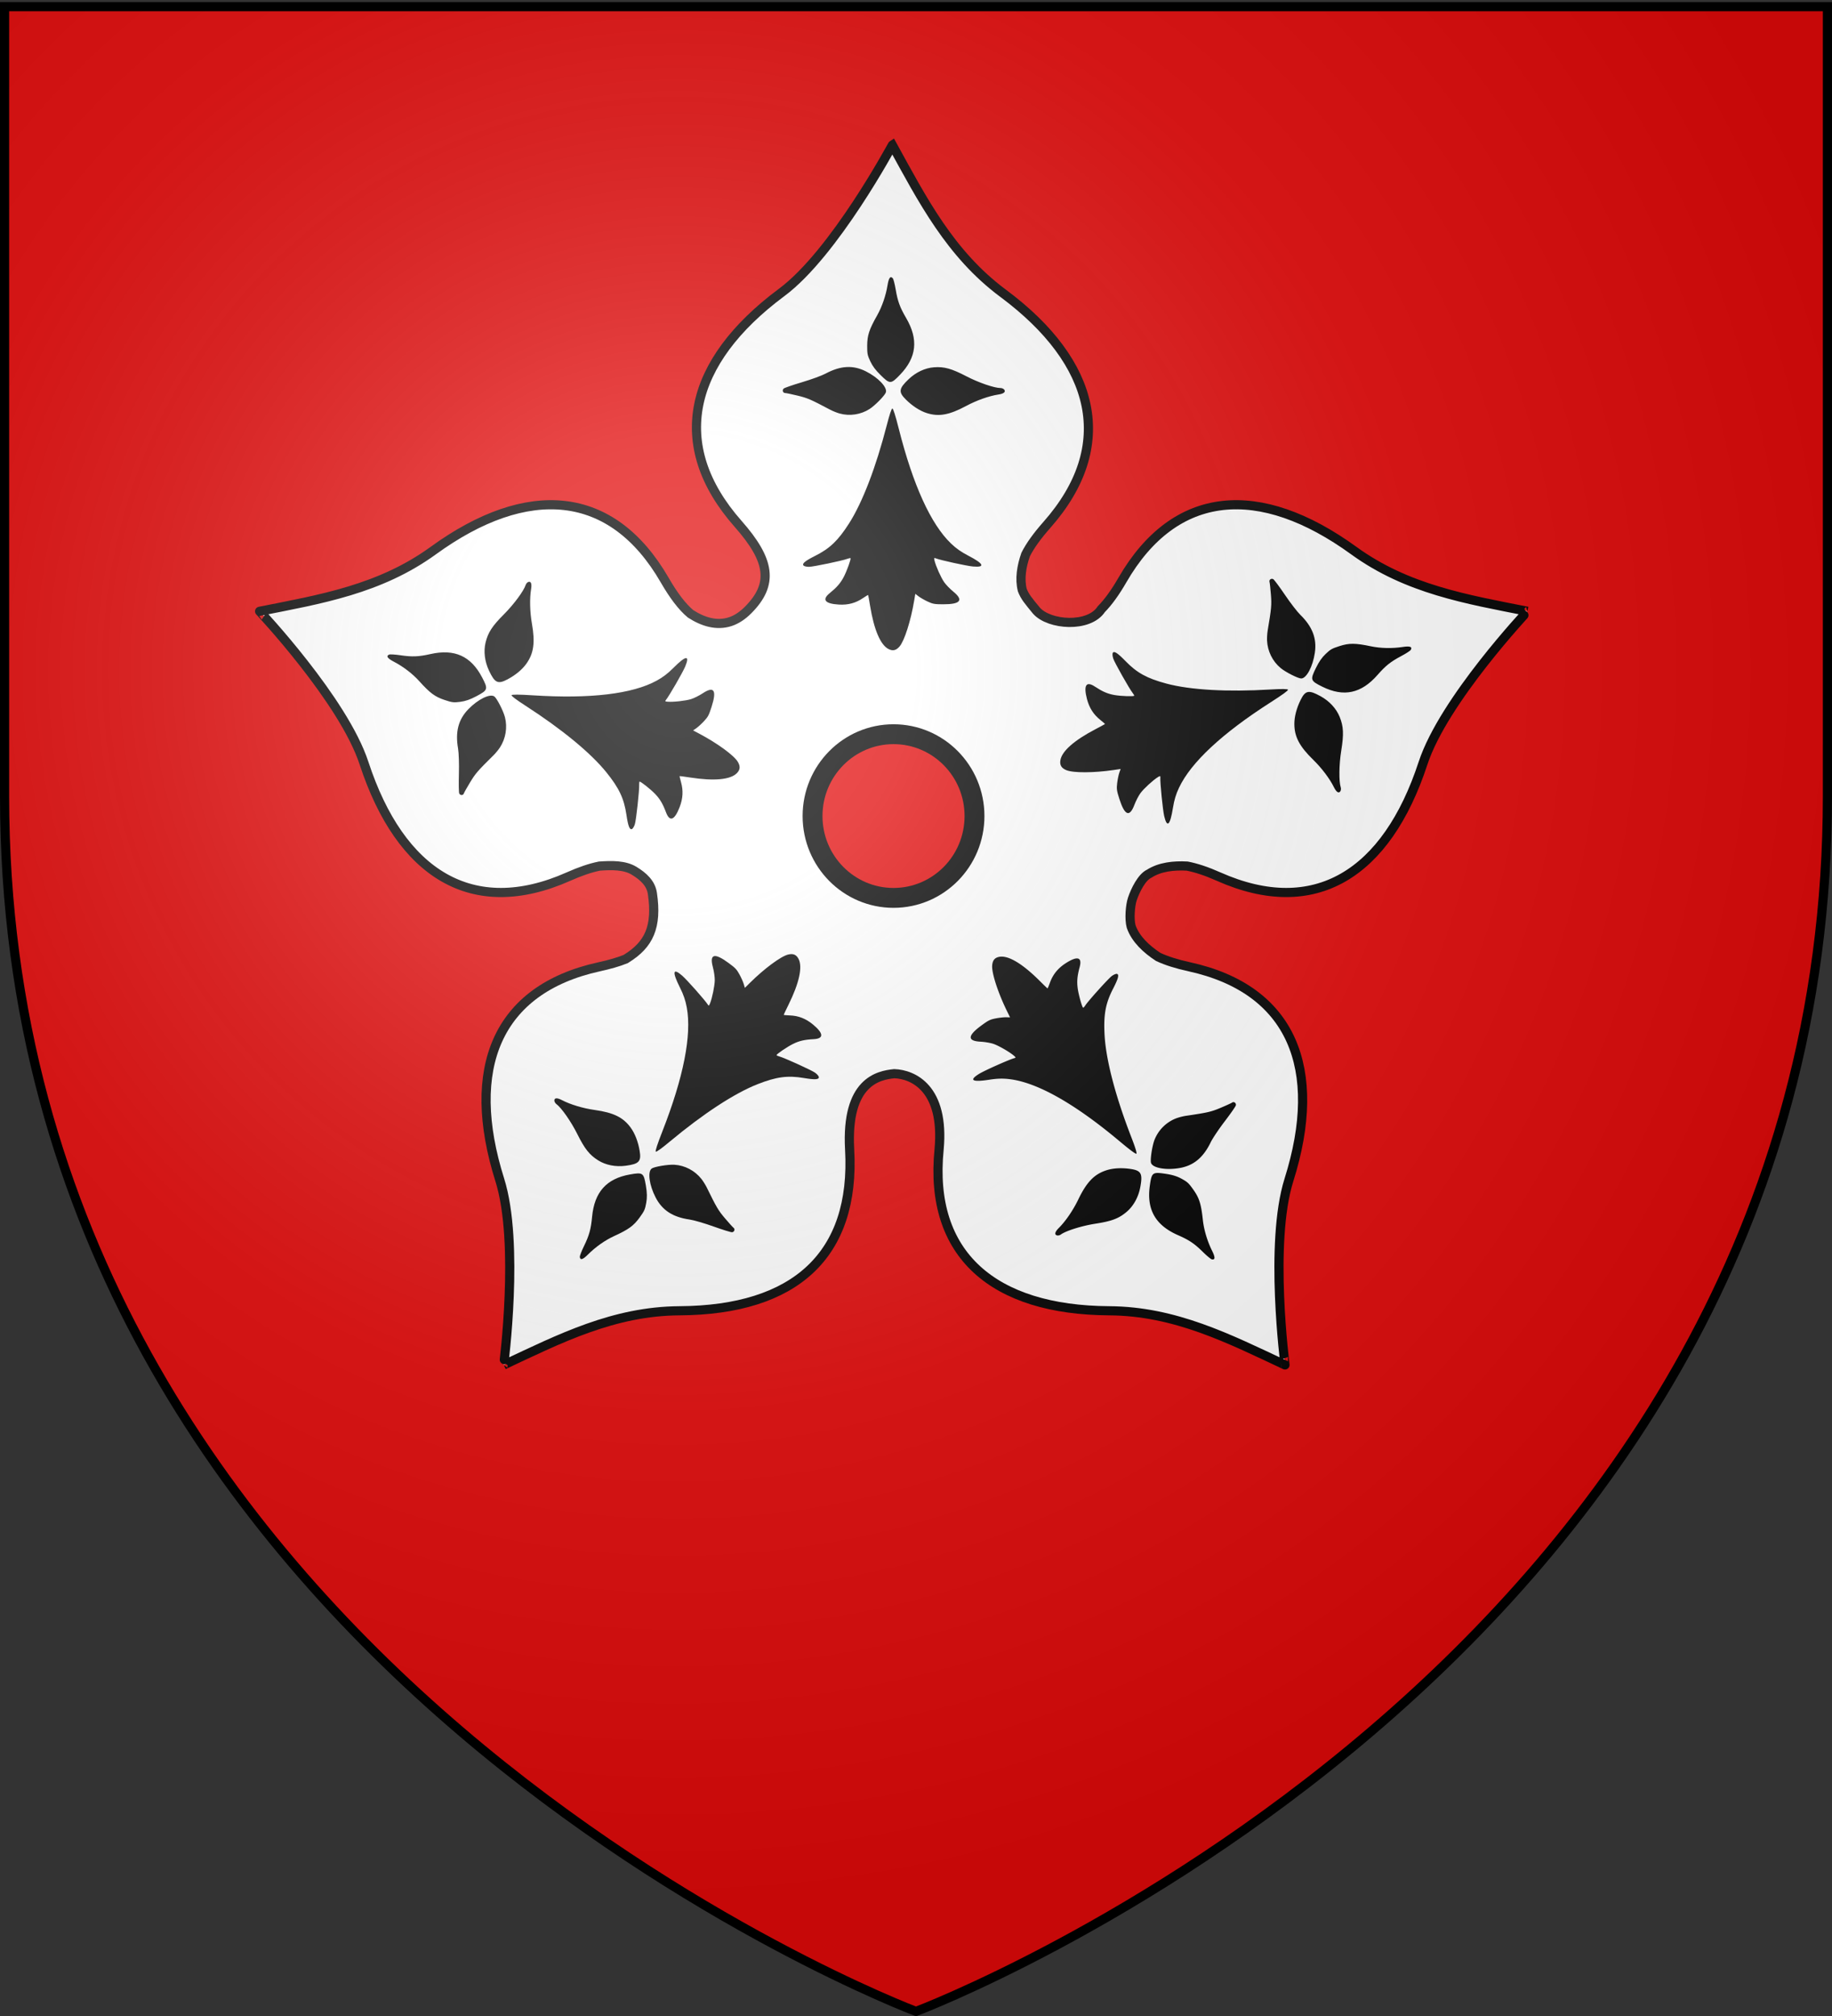 <svg xmlns="http://www.w3.org/2000/svg" xmlns:xlink="http://www.w3.org/1999/xlink" height="660" width="600" version="1.0"><rect width="100%" height="100%" fill="#333333" stroke="none"/><defs><radialGradient xlink:href="#a" id="b" gradientUnits="userSpaceOnUse" gradientTransform="matrix(1.353 0 0 1.349 -77.63 -85.747)" cx="221.445" cy="226.331" fx="221.445" fy="226.331" r="300"/><linearGradient id="a"><stop style="stop-color:white;stop-opacity:.314" offset="0"/><stop offset=".19" style="stop-color:white;stop-opacity:.251"/><stop style="stop-color:#6b6b6b;stop-opacity:.125" offset=".6"/><stop style="stop-color:black;stop-opacity:.125" offset="1"/></linearGradient></defs><g style="display:inline"><path style="fill:#e20909;fill-opacity:1;fill-rule:evenodd;stroke:none;stroke-width:1px;stroke-linecap:butt;stroke-linejoin:miter;stroke-opacity:1" d="M300 658.5s298.5-112.32 298.5-397.772V2.176H1.5v258.552C1.5 546.18 300 658.5 300 658.5z"/></g><path d="M292.262 47.51c0-.098-18.91 35.337-36.259 48.227-30.522 22.678-37.105 49.898-14.272 75.757 10.594 11.998 11.678 19.732 3.346 28.15-1.93 1.951-3.894 3.204-5.872 3.864-4.464 1.489-8.981.067-13.043-2.553-2.817-2.372-5.573-6.027-8.467-11.039-17.285-29.932-45.019-31.982-75.797-9.66-17.494 12.689-37.014 15.939-56.881 19.871-.092-.029 27.439 29.09 34.21 49.746 11.915 36.338 35.524 51.07 66.92 37.12 3.854-1.713 7.208-2.86 10.175-3.45 3.981-.28 8.243-.364 11.335 1.518 3.139 1.91 5.523 4.136 6.01 7.451 1.601 10.916-1.111 16.727-8.536 21.32-.07.043-.136.095-.205.138-2.45.991-5.358 1.81-8.74 2.552-33.516 7.36-44.005 33.28-32.505 69.755 6.537 20.732 1.24 60.656 1.298 60.578 18.36-8.618 36.03-17.607 57.564-17.732 37.886-.22 57.657-18.233 55.721-52.782-1.249-22.287 9.463-24.32 14.613-24.838 6.138.203 16.542 4.76 14.681 24.838-3.429 34.481 17.836 52.562 55.721 52.782 21.535.125 39.204 9.114 57.564 17.732.058.078-5.24-39.846 1.298-60.578 11.5-36.474.943-62.395-32.572-69.755-4.127-.906-7.494-1.952-10.243-3.242-3.904-2.556-7.371-5.806-8.809-9.798-.004-.021.005-.047 0-.069-.016-.047-.055-.09-.068-.138-.64-2.382-.32-6.78.41-8.97.942-2.821 3.086-7.174 5.53-8.279 3.455-2.212 7.909-2.73 12.429-2.483 3 .582 6.399 1.711 10.31 3.45 31.397 13.95 55.006-.782 66.92-37.12 6.772-20.655 34.303-49.775 34.211-49.746-19.867-3.933-39.387-7.182-56.881-19.87-30.778-22.323-58.512-20.273-75.797 9.659-2.354 4.077-4.621 7.2-6.897 9.521-4.023 6.163-17.052 5.24-21.237.483-2.65-3.247-3.775-4.498-4.643-6.761-.906-3.647-.266-7.677 1.093-11.591 1.478-2.949 3.798-6.142 6.965-9.729 22.833-25.859 16.182-53.148-14.34-75.826-17.35-12.89-26.418-30.627-36.26-48.503z" style="fill:#fff;fill-opacity:1;fill-rule:evenodd;stroke:#000;stroke-width:3;stroke-linecap:butt;stroke-linejoin:miter;stroke-miterlimit:4;stroke-dasharray:none;stroke-opacity:1"/><path d="M319.158 267.158c0 14.798-11.874 26.795-26.52 26.795-14.646 0-26.52-11.996-26.52-26.795 0-14.799 11.874-26.795 26.52-26.795 14.646 0 26.52 11.996 26.52 26.795z" style="fill:#e20909;fill-opacity:1;fill-rule:nonzero;stroke:#000;stroke-width:6.508;stroke-linecap:butt;stroke-linejoin:miter;marker:none;marker-start:none;marker-mid:none;marker-end:none;stroke-miterlimit:4;stroke-dasharray:none;stroke-dashoffset:0;stroke-opacity:1;visibility:visible;display:inline;overflow:visible"/><g style="stroke-width:20;stroke-miterlimit:4;stroke-dasharray:none"><path d="M323.053 722.21c-8.188-4.094-14.732-19.26-18.707-43.353-.952-5.77-1.835-10.614-1.962-10.766-.127-.152-2.54 1.277-5.362 3.177-7.251 4.88-14.942 6.913-24.149 6.385-14.167-.813-17.484-4.874-9.341-11.438 7.24-5.836 10.873-9.99 14.172-16.201 3.12-5.877 7.573-18.076 6.858-18.791-.226-.226-1.557.024-2.957.556-5.127 1.95-34.78 8.089-39.069 8.089-2.468 0-4.908-.59-5.528-1.338-1.604-1.933 1.672-4.606 11.865-9.682 14.804-7.373 23.174-15.313 34.24-32.48 13.539-21.008 27.106-56.002 38.134-98.359 2.806-10.778 4.79-16.641 5.634-16.641.855 0 3.095 7.018 6.542 20.5 14.358 56.161 32.349 95.3 52.686 114.619 5.297 5.031 10.145 8.418 17.343 12.115 15.885 8.16 17.644 11.989 5.03 10.945-6.309-.523-33.199-6.352-37.91-8.219-1.56-.618-1.71-.33-1.124 2.163 1.307 5.562 6.557 17.21 9.831 21.816 1.82 2.56 5.961 6.79 9.202 9.401 10.597 8.537 7.305 12.66-10.108 12.66-8.853 0-10.683-.32-15.958-2.79-3.277-1.535-7.395-3.886-9.151-5.226l-3.194-2.436-1.14 6.726c-3.457 20.38-9.85 40.246-14.79 45.96-3.434 3.973-6.782 4.76-11.087 2.608zm-49.53-235.853c-2.666-.733-6.941-2.432-9.5-3.775-19.708-10.35-22.914-11.723-33.03-14.142-5.919-1.415-11.53-2.572-12.472-2.572-2.291 0-3.264-2.831-1.535-4.468.763-.722 9.06-3.568 18.438-6.325 9.378-2.756 20.096-6.627 23.817-8.601 15.194-8.06 27.862-8.78 40.852-2.32 12.429 6.18 21.76 15.874 20.227 21.014-.89 2.983-10.908 13.13-16.447 16.657-8.908 5.673-20.108 7.345-30.35 4.532zm88.006-.464c-6.89-2.201-14.321-6.965-20.886-13.387-7.778-7.611-7.34-11.026 2.625-20.45 7.403-7.002 16.678-11.318 25.712-11.964 10.358-.741 17.662 1.266 32.613 8.96 12.476 6.422 28.347 11.816 34.767 11.816 1.248 0 2.828.675 3.513 1.5 1.895 2.283-.271 4.163-5.739 4.983-9.593 1.439-22.093 5.828-32.76 11.503-16.98 9.034-27.682 10.925-39.845 7.039zm-46.592-38.031c-5.13-5.01-8.085-8.928-10.37-13.75-2.876-6.073-3.189-7.64-3.144-15.744.057-10.235 2.02-16.157 9.977-30.082 5.012-8.772 8.863-19.838 10.633-30.557 1.193-7.223 2.868-9.373 5.257-6.748.694.763 2.005 5.747 2.913 11.076 2.04 11.957 4.245 17.937 10.576 28.67 12.62 21.394 10.687 39.46-6.07 56.742-9.353 9.646-10.277 9.664-19.772.393z" style="fill:#000;stroke-width:20;stroke-miterlimit:4;stroke-dasharray:none" transform="matrix(.324 0 0 .327 186.352 -23.666)"/></g><g style="stroke-width:20;stroke-miterlimit:4;stroke-dasharray:none;stroke:none;stroke-opacity:1"><path style="fill:#000;stroke-width:20;stroke-miterlimit:4;stroke-dasharray:none;stroke:none;stroke-opacity:1" d="M323.053 722.21c-8.188-4.094-14.732-19.26-18.707-43.353-.952-5.77-1.835-10.614-1.962-10.766-.127-.152-2.54 1.277-5.362 3.177-7.251 4.88-14.942 6.913-24.149 6.385-14.167-.813-17.484-4.874-9.341-11.438 7.24-5.836 10.873-9.99 14.172-16.201 3.12-5.877 7.573-18.076 6.858-18.791-.226-.226-1.557.024-2.957.556-5.127 1.95-34.78 8.089-39.069 8.089-2.468 0-4.908-.59-5.528-1.338-1.604-1.933 1.672-4.606 11.865-9.682 14.804-7.373 23.174-15.313 34.24-32.48 13.539-21.008 27.106-56.002 38.134-98.359 2.806-10.778 4.79-16.641 5.634-16.641.855 0 3.095 7.018 6.542 20.5 14.358 56.161 32.349 95.3 52.686 114.619 5.297 5.031 10.145 8.418 17.343 12.115 15.885 8.16 17.644 11.989 5.03 10.945-6.309-.523-33.199-6.352-37.91-8.219-1.56-.618-1.71-.33-1.124 2.163 1.307 5.562 6.557 17.21 9.831 21.816 1.82 2.56 5.961 6.79 9.202 9.401 10.597 8.537 7.305 12.66-10.108 12.66-8.853 0-10.683-.32-15.958-2.79-3.277-1.535-7.395-3.886-9.151-5.226l-3.194-2.436-1.14 6.726c-3.457 20.38-9.85 40.246-14.79 45.96-3.434 3.973-6.782 4.76-11.087 2.608zm-49.53-235.853c-2.666-.733-6.941-2.432-9.5-3.775-19.708-10.35-22.914-11.723-33.03-14.142-5.919-1.415-11.53-2.572-12.472-2.572-2.291 0-3.264-2.831-1.535-4.468.763-.722 9.06-3.568 18.438-6.325 9.378-2.756 20.096-6.627 23.817-8.601 15.194-8.06 27.862-8.78 40.852-2.32 12.429 6.18 21.76 15.874 20.227 21.014-.89 2.983-10.908 13.13-16.447 16.657-8.908 5.673-20.108 7.345-30.35 4.532zm88.006-.464c-6.89-2.201-14.321-6.965-20.886-13.387-7.778-7.611-7.34-11.026 2.625-20.45 7.403-7.002 16.678-11.318 25.712-11.964 10.358-.741 17.662 1.266 32.613 8.96 12.476 6.422 28.347 11.816 34.767 11.816 1.248 0 2.828.675 3.513 1.5 1.895 2.283-.271 4.163-5.739 4.983-9.593 1.439-22.093 5.828-32.76 11.503-16.98 9.034-27.682 10.925-39.845 7.039zm-46.592-38.031c-5.13-5.01-8.085-8.928-10.37-13.75-2.876-6.073-3.189-7.64-3.144-15.744.057-10.235 2.02-16.157 9.977-30.082 5.012-8.772 8.863-19.838 10.633-30.557 1.193-7.223 2.868-9.373 5.257-6.748.694.763 2.005 5.747 2.913 11.076 2.04 11.957 4.245 17.937 10.576 28.67 12.62 21.394 10.687 39.46-6.07 56.742-9.353 9.646-10.277 9.664-19.772.393z" transform="matrix(.1 .311 -.308 .101 537.417 75.52)"/></g><path style="fill:#000;stroke-width:3;stroke-miterlimit:4;stroke-dasharray:none" d="M327.354 313.235c2.923-.49 7.523 2.265 13.149 7.876 1.347 1.344 2.5 2.456 2.562 2.472.062.015.422-.827.8-1.872.97-2.685 2.598-4.702 5.11-6.332 3.864-2.509 5.506-2.072 4.622 1.23-.785 2.937-.946 4.735-.629 7.012.301 2.155 1.456 6.24 1.78 6.291.102.017.403-.305.668-.715.972-1.502 7.57-8.828 8.693-9.652.647-.475 1.398-.788 1.703-.71.788.204.438 1.541-1.265 4.844-2.475 4.797-3.156 8.508-2.787 15.178.451 8.162 3.556 20.03 8.728 33.36 1.316 3.39 1.912 5.324 1.691 5.486-.224.165-2.146-1.262-5.614-4.167-14.447-12.1-26.606-19-35.608-20.201-2.345-.313-4.259-.277-6.847.128-5.713.895-6.903.22-3.4-1.929 1.751-1.075 9.903-4.702 11.492-5.114.526-.136.51-.241-.117-.788-1.4-1.22-4.992-3.293-6.726-3.883-.964-.327-2.853-.65-4.199-.718-4.4-.222-4.322-1.946.239-5.294 2.318-1.702 2.858-1.969 4.71-2.33 1.15-.223 2.676-.393 3.39-.376l1.3.03-.98-1.999c-2.973-6.057-5.079-12.543-4.872-15.005.143-1.711.87-2.563 2.407-2.822zm57.85 52.89c.838-.32 2.28-.692 3.206-.828 7.131-1.05 8.232-1.304 11.342-2.608 1.819-.764 3.509-1.536 3.755-1.717.6-.44 1.394.121 1.252.887-.062.338-1.693 2.686-3.625 5.218-1.932 2.533-4.002 5.618-4.601 6.855-2.445 5.054-5.626 7.68-10.257 8.468-4.432.754-8.72-.017-9.296-1.671-.335-.961.358-5.572 1.137-7.57a12.41 12.41 0 0 1 7.087-7.034zm-22.96 17.042c2.223-.742 5.076-.91 8.017-.473 3.485.519 4.02 1.507 3.204 5.916-.607 3.276-2.215 6.201-4.458 8.11-2.572 2.187-4.866 3.06-10.246 3.898-4.49.7-9.672 2.324-11.354 3.558-.326.24-.869.365-1.205.279-.93-.24-.721-1.154.555-2.423 2.238-2.225 4.677-5.79 6.39-9.342 2.729-5.655 5.172-8.213 9.097-9.523zm19.438 1.106c2.297.34 3.816.808 5.332 1.645 1.91 1.054 2.29 1.409 3.82 3.562 1.932 2.719 2.545 4.664 3.11 9.878.357 3.285 1.454 6.954 3.03 10.13 1.062 2.14 1.033 3.032-.092 2.797-.327-.069-1.619-1.136-2.871-2.371-2.81-2.772-4.525-3.93-8.225-5.553-7.376-3.235-10.307-8.388-9.207-16.183.614-4.35.853-4.533 5.103-3.905z"/><g style="stroke-width:20;stroke-miterlimit:4;stroke-dasharray:none"><path style="fill:#000;stroke-width:20;stroke-miterlimit:4;stroke-dasharray:none" d="M323.053 722.21c-8.188-4.094-14.732-19.26-18.707-43.353-.952-5.77-1.835-10.614-1.962-10.766-.127-.152-2.54 1.277-5.362 3.177-7.251 4.88-14.942 6.913-24.149 6.385-14.167-.813-17.484-4.874-9.341-11.438 7.24-5.836 10.873-9.99 14.172-16.201 3.12-5.877 7.573-18.076 6.858-18.791-.226-.226-1.557.024-2.957.556-5.127 1.95-34.78 8.089-39.069 8.089-2.468 0-4.908-.59-5.528-1.338-1.604-1.933 1.672-4.606 11.865-9.682 14.804-7.373 23.174-15.313 34.24-32.48 13.539-21.008 27.106-56.002 38.134-98.359 2.806-10.778 4.79-16.641 5.634-16.641.855 0 3.095 7.018 6.542 20.5 14.358 56.161 32.349 95.3 52.686 114.619 5.297 5.031 10.145 8.418 17.343 12.115 15.885 8.16 17.644 11.989 5.03 10.945-6.309-.523-33.199-6.352-37.91-8.219-1.56-.618-1.71-.33-1.124 2.163 1.307 5.562 6.557 17.21 9.831 21.816 1.82 2.56 5.961 6.79 9.202 9.401 10.597 8.537 7.305 12.66-10.108 12.66-8.853 0-10.683-.32-15.958-2.79-3.277-1.535-7.395-3.886-9.151-5.226l-3.194-2.436-1.14 6.726c-3.457 20.38-9.85 40.246-14.79 45.96-3.434 3.973-6.782 4.76-11.087 2.608zm-49.53-235.853c-2.666-.733-6.941-2.432-9.5-3.775-19.708-10.35-22.914-11.723-33.03-14.142-5.919-1.415-11.53-2.572-12.472-2.572-2.291 0-3.264-2.831-1.535-4.468.763-.722 9.06-3.568 18.438-6.325 9.378-2.756 20.096-6.627 23.817-8.601 15.194-8.06 27.862-8.78 40.852-2.32 12.429 6.18 21.76 15.874 20.227 21.014-.89 2.983-10.908 13.13-16.447 16.657-8.908 5.673-20.108 7.345-30.35 4.532zm88.006-.464c-6.89-2.201-14.321-6.965-20.886-13.387-7.778-7.611-7.34-11.026 2.625-20.45 7.403-7.002 16.678-11.318 25.712-11.964 10.358-.741 17.662 1.266 32.613 8.96 12.476 6.422 28.347 11.816 34.767 11.816 1.248 0 2.828.675 3.513 1.5 1.895 2.283-.271 4.163-5.739 4.983-9.593 1.439-22.093 5.828-32.76 11.503-16.98 9.034-27.682 10.925-39.845 7.039zm-46.592-38.031c-5.13-5.01-8.085-8.928-10.37-13.75-2.876-6.073-3.189-7.64-3.144-15.744.057-10.235 2.02-16.157 9.977-30.082 5.012-8.772 8.863-19.838 10.633-30.557 1.193-7.223 2.868-9.373 5.257-6.748.694.763 2.005 5.747 2.913 11.076 2.04 11.957 4.245 17.937 10.576 28.67 12.62 21.394 10.687 39.46-6.07 56.742-9.353 9.646-10.277 9.664-19.772.393z" transform="matrix(-.262 -.192 .19 -.265 208.96 567.345)"/></g><g style="stroke-width:20;stroke-miterlimit:4;stroke-dasharray:none"><path d="M323.053 722.21c-8.188-4.094-14.732-19.26-18.707-43.353-.952-5.77-1.835-10.614-1.962-10.766-.127-.152-2.54 1.277-5.362 3.177-7.251 4.88-14.942 6.913-24.149 6.385-14.167-.813-17.484-4.874-9.341-11.438 7.24-5.836 10.873-9.99 14.172-16.201 3.12-5.877 7.573-18.076 6.858-18.791-.226-.226-1.557.024-2.957.556-5.127 1.95-34.78 8.089-39.069 8.089-2.468 0-4.908-.59-5.528-1.338-1.604-1.933 1.672-4.606 11.865-9.682 14.804-7.373 23.174-15.313 34.24-32.48 13.539-21.008 27.106-56.002 38.134-98.359 2.806-10.778 4.79-16.641 5.634-16.641.855 0 3.095 7.018 6.542 20.5 14.358 56.161 32.349 95.3 52.686 114.619 5.297 5.031 10.145 8.418 17.343 12.115 15.885 8.16 17.644 11.989 5.03 10.945-6.309-.523-33.199-6.352-37.91-8.219-1.56-.618-1.71-.33-1.124 2.163 1.307 5.562 6.557 17.21 9.831 21.816 1.82 2.56 5.961 6.79 9.202 9.401 10.597 8.537 7.305 12.66-10.108 12.66-8.853 0-10.683-.32-15.958-2.79-3.277-1.535-7.395-3.886-9.151-5.226l-3.194-2.436-1.14 6.726c-3.457 20.38-9.85 40.246-14.79 45.96-3.434 3.973-6.782 4.76-11.087 2.608zm-49.53-235.853c-2.666-.733-6.941-2.432-9.5-3.775-19.708-10.35-22.914-11.723-33.03-14.142-5.919-1.415-11.53-2.572-12.472-2.572-2.291 0-3.264-2.831-1.535-4.468.763-.722 9.06-3.568 18.438-6.325 9.378-2.756 20.096-6.627 23.817-8.601 15.194-8.06 27.862-8.78 40.852-2.32 12.429 6.18 21.76 15.874 20.227 21.014-.89 2.983-10.908 13.13-16.447 16.657-8.908 5.673-20.108 7.345-30.35 4.532zm88.006-.464c-6.89-2.201-14.321-6.965-20.886-13.387-7.778-7.611-7.34-11.026 2.625-20.45 7.403-7.002 16.678-11.318 25.712-11.964 10.358-.741 17.662 1.266 32.613 8.96 12.476 6.422 28.347 11.816 34.767 11.816 1.248 0 2.828.675 3.513 1.5 1.895 2.283-.271 4.163-5.739 4.983-9.593 1.439-22.093 5.828-32.76 11.503-16.98 9.034-27.682 10.925-39.845 7.039zm-46.592-38.031c-5.13-5.01-8.085-8.928-10.37-13.75-2.876-6.073-3.189-7.64-3.144-15.744.057-10.235 2.02-16.157 9.977-30.082 5.012-8.772 8.863-19.838 10.633-30.557 1.193-7.223 2.868-9.373 5.257-6.748.694.763 2.005 5.747 2.913 11.076 2.04 11.957 4.245 17.937 10.576 28.67 12.62 21.394 10.687 39.46-6.07 56.742-9.353 9.646-10.277 9.664-19.772.393z" style="fill:#000;stroke-width:20;stroke-miterlimit:4;stroke-dasharray:none" transform="matrix(.1 -.311 .308 .101 -13.411 280.641)"/></g><path d="M300 658.5s298.5-112.32 298.5-397.772V2.176H1.5v258.552C1.5 546.18 300 658.5 300 658.5z" style="opacity:1;fill:url(#b);fill-opacity:1;fill-rule:evenodd;stroke:none;stroke-width:1px;stroke-linecap:butt;stroke-linejoin:miter;stroke-opacity:1"/><path d="M300 658.5S1.5 546.18 1.5 260.728V2.176h597v258.552C598.5 546.18 300 658.5 300 658.5z" style="opacity:1;fill:none;fill-opacity:1;fill-rule:evenodd;stroke:#000;stroke-width:3;stroke-linecap:butt;stroke-linejoin:miter;stroke-miterlimit:4;stroke-dasharray:none;stroke-opacity:1"/></svg>